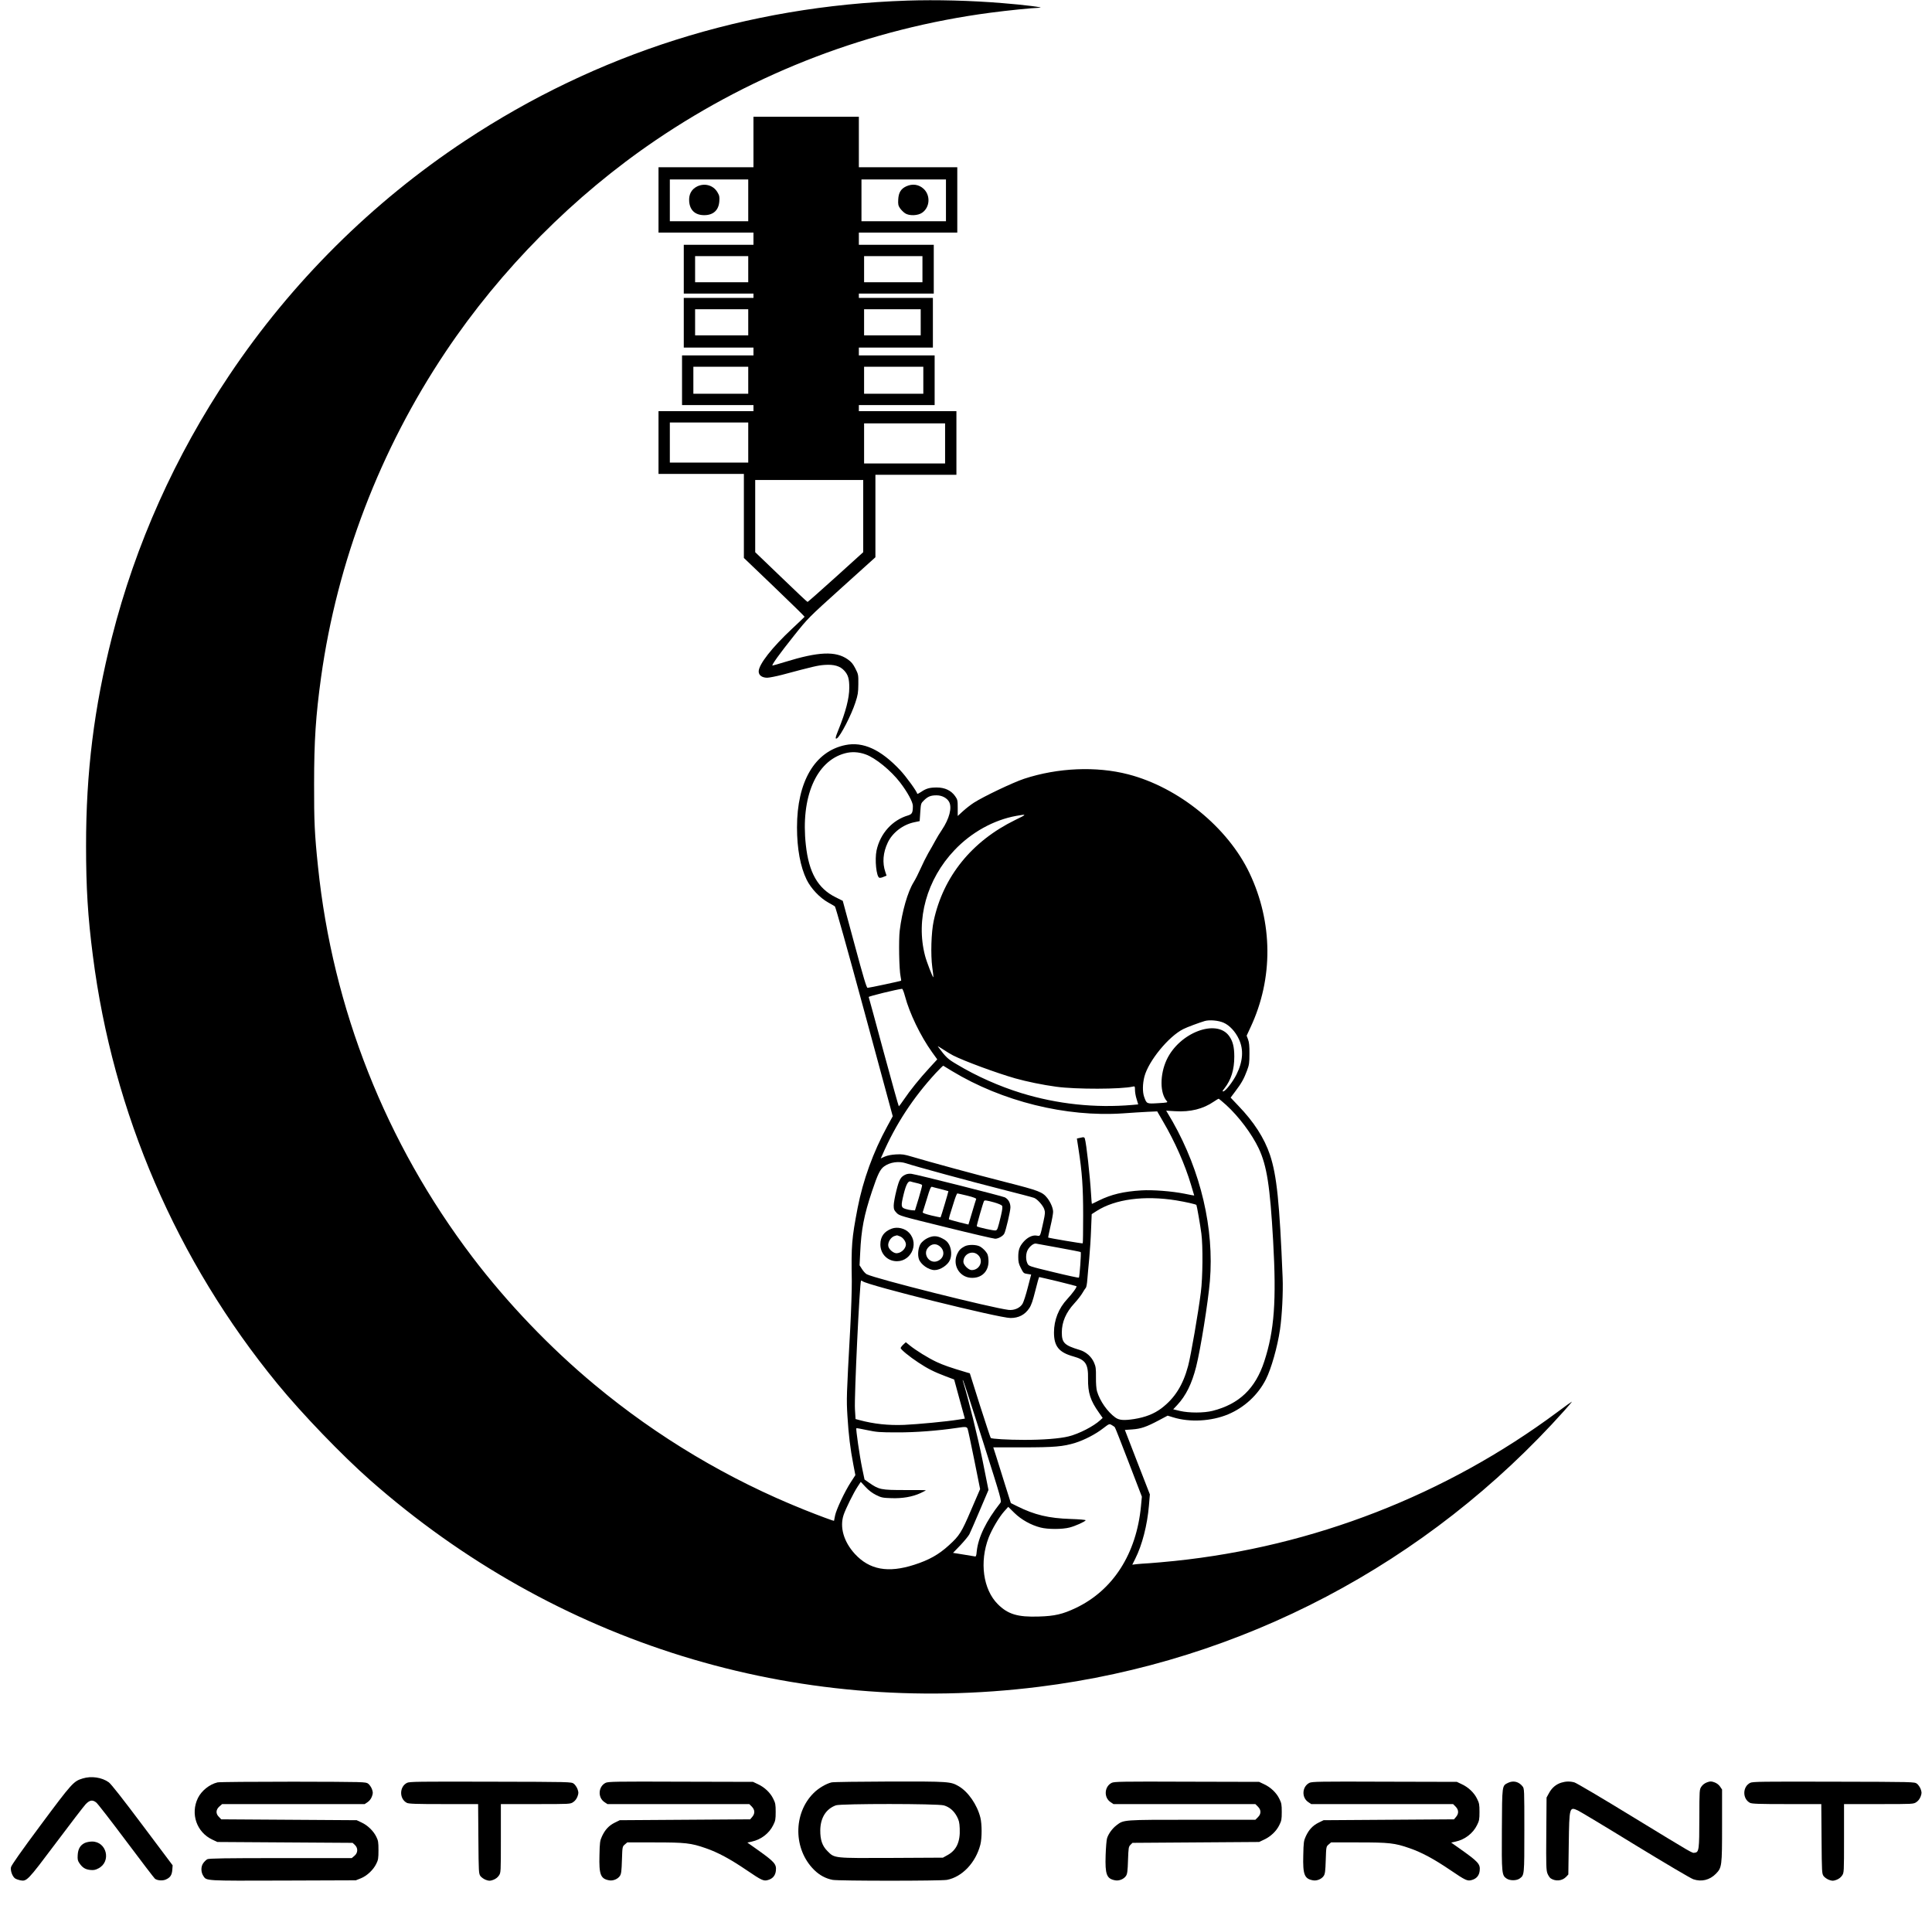 <?xml version="1.0" standalone="no"?>
<!DOCTYPE svg PUBLIC "-//W3C//DTD SVG 20010904//EN"
 "http://www.w3.org/TR/2001/REC-SVG-20010904/DTD/svg10.dtd">
<svg version="1.0" xmlns="http://www.w3.org/2000/svg"
 width="2218pt" height="2203pt" viewBox="0 0 2218 2203"
 preserveAspectRatio="xMidYMid meet">
<g transform="translate(0,2203) scale(0.1,-0.1)"
fill="#000000" stroke="none">
<path d="M10415 22023 c-1840 -61 -3560 -606 -5075 -1608 -1068 -706 -1992
-1624 -2707 -2691 -623 -929 -1077 -1941 -1348 -3009 -205 -808 -298 -1551
-297 -2400 0 -471 20 -808 78 -1255 230 -1807 962 -3503 2119 -4915 282 -345
744 -824 1065 -1107 2127 -1873 4872 -2722 7675 -2372 2327 289 4462 1412
6039 3176 48 54 85 98 82 98 -3 0 -79 -54 -168 -121 -1280 -951 -2802 -1543
-4393 -1708 -104 -11 -235 -22 -290 -26 -55 -3 -122 -8 -148 -11 l-48 -6 34
68 c80 159 138 386 157 609 l11 130 -144 370 -143 370 85 6 c100 7 163 29 306
105 l100 53 62 -19 c192 -60 440 -46 632 34 188 79 344 224 434 402 61 121
132 369 162 572 23 156 37 429 30 597 -35 860 -67 1172 -145 1407 -65 193
-185 380 -364 565 l-88 93 54 72 c70 92 99 144 134 238 25 66 28 89 28 195 1
88 -4 132 -16 163 l-16 43 45 97 c262 560 257 1202 -12 1769 -249 524 -813
984 -1393 1134 -367 95 -808 76 -1195 -51 -129 -43 -465 -203 -577 -275 -36
-23 -92 -67 -125 -97 l-60 -55 0 93 c0 87 -2 95 -30 135 -46 65 -118 99 -210
99 -83 0 -123 -11 -182 -52 -24 -16 -43 -25 -43 -20 0 22 -127 198 -196 271
-223 237 -425 330 -629 288 -351 -72 -555 -420 -555 -945 0 -245 39 -454 111
-601 50 -101 150 -207 247 -261 34 -19 69 -39 77 -45 8 -6 146 -498 339 -1210
l325 -1199 -63 -116 c-161 -294 -278 -618 -340 -936 -68 -356 -74 -428 -67
-839 1 -93 -7 -339 -18 -545 -43 -783 -44 -808 -32 -1006 13 -215 33 -377 67
-553 l24 -125 -52 -80 c-71 -110 -167 -314 -181 -384 -6 -31 -12 -58 -12 -60
-3 -4 -175 60 -340 126 -872 349 -1687 835 -2410 1437 -510 424 -1001 937
-1402 1465 -994 1309 -1604 2852 -1772 4480 -39 372 -46 519 -45 950 0 500 19
782 80 1225 185 1327 676 2610 1429 3735 636 950 1475 1795 2415 2432 1152
781 2462 1280 3840 1462 205 27 481 55 565 57 70 2 -182 34 -425 53 -362 30
-761 40 -1095 29z m-478 -8653 c112 -39 292 -186 396 -322 84 -109 147 -225
147 -269 0 -78 -9 -95 -53 -109 -183 -53 -322 -208 -364 -403 -22 -106 -2
-300 32 -313 7 -3 29 1 48 10 l35 14 -14 42 c-36 105 -27 223 28 338 54 114
174 206 304 233 l62 13 7 102 c7 100 7 102 43 137 45 44 78 57 144 57 62 0
119 -30 144 -75 36 -67 3 -193 -83 -322 -22 -32 -56 -87 -75 -123 -19 -36 -56
-101 -82 -145 -25 -44 -64 -123 -87 -175 -23 -52 -59 -124 -81 -159 -67 -108
-132 -332 -159 -554 -13 -108 -7 -449 10 -527 5 -25 8 -46 6 -48 -5 -5 -367
-82 -385 -82 -12 0 -47 118 -150 500 l-135 499 -82 41 c-204 101 -308 284
-342 602 -60 546 118 961 448 1050 77 21 157 17 238 -12z m1718 -753 c-499
-244 -827 -650 -936 -1159 -28 -129 -36 -386 -16 -533 9 -60 14 -111 12 -113
-6 -6 -77 176 -95 246 -109 416 20 879 338 1213 194 205 450 346 708 393 127
23 126 19 -11 -47z m-1266 -2021 c52 -197 179 -460 311 -644 l60 -83 -90 -98
c-110 -119 -223 -259 -293 -363 -29 -43 -55 -77 -58 -78 -3 0 -81 280 -174
623 -92 342 -170 627 -172 632 -3 8 319 87 383 94 6 0 21 -37 33 -83z m3658
-306 c67 -29 135 -101 175 -187 58 -122 48 -258 -28 -410 -42 -83 -122 -186
-149 -191 -15 -3 -13 2 12 34 77 98 113 214 113 365 0 111 -17 178 -60 237
-145 200 -570 38 -716 -273 -80 -171 -79 -386 2 -476 13 -15 5 -17 -102 -23
-131 -8 -130 -8 -159 73 -20 58 -18 149 3 232 47 179 278 462 447 546 41 21
181 73 245 92 54 16 158 7 217 -19z m-3105 -376 c130 -66 503 -203 713 -263
136 -38 315 -75 471 -96 223 -31 748 -30 882 2 20 5 22 2 22 -40 0 -25 8 -72
19 -105 l18 -60 -66 -6 c-427 -37 -862 9 -1276 136 -250 77 -511 192 -739 329
-106 62 -125 80 -219 206 -5 7 22 -8 59 -33 38 -25 90 -57 116 -70z m-13 -179
c577 -349 1309 -530 1961 -486 96 7 225 15 285 18 l110 5 66 -114 c136 -231
252 -493 323 -731 20 -65 36 -119 36 -121 0 -1 -50 8 -112 21 -146 29 -367 46
-493 38 -209 -13 -346 -46 -489 -116 -43 -22 -80 -39 -81 -39 -1 0 -6 48 -9
108 -13 217 -54 585 -72 643 -2 10 -12 15 -22 14 -9 -2 -29 -6 -43 -9 l-26 -6
18 -117 c42 -269 54 -439 54 -765 0 -174 -2 -319 -5 -321 -4 -4 -391 61 -397
67 -1 1 11 59 27 130 17 70 30 144 30 164 0 42 -27 107 -65 157 -56 72 -95 87
-480 185 -350 89 -865 229 -1073 291 -90 27 -115 31 -185 27 -53 -3 -98 -12
-129 -25 l-47 -21 19 41 c153 352 352 655 613 939 45 48 83 85 86 84 3 -2 48
-29 100 -61z m3147 -389 c145 -132 296 -333 375 -500 93 -199 129 -428 165
-1061 39 -687 14 -1029 -102 -1384 -102 -312 -289 -490 -594 -567 -100 -25
-268 -25 -373 -1 l-78 19 45 48 c101 108 168 244 218 440 51 202 137 739 158
985 50 599 -103 1256 -428 1830 -25 44 -52 90 -60 102 l-14 23 103 -6 c175
-11 322 26 444 110 28 19 53 34 57 33 3 -1 41 -33 84 -71z m-3674 -670 c96
-33 746 -210 1083 -295 198 -50 372 -96 387 -102 38 -15 103 -88 117 -132 11
-32 9 -52 -9 -135 -41 -186 -35 -173 -79 -166 -48 8 -105 -20 -151 -72 -46
-53 -60 -93 -60 -172 0 -57 5 -80 30 -129 29 -58 33 -61 74 -67 l44 -7 -39
-150 c-21 -83 -48 -166 -60 -186 -30 -49 -96 -77 -160 -70 -199 24 -1529 358
-1628 409 -14 7 -38 33 -54 58 l-29 45 7 140 c12 269 43 432 136 710 66 197
93 252 140 286 69 49 168 62 251 35z m3103 -426 c108 -18 223 -44 230 -52 5
-6 45 -235 57 -328 19 -143 16 -507 -6 -675 -30 -238 -114 -724 -146 -845 -59
-221 -154 -371 -307 -487 -86 -64 -183 -102 -313 -123 -118 -18 -172 -14 -216
18 -91 66 -177 189 -210 301 -8 28 -13 91 -12 161 1 99 -2 122 -22 168 -30 69
-92 124 -167 146 -173 52 -203 81 -203 200 0 119 47 229 143 333 36 39 78 93
93 119 16 27 33 54 40 61 6 6 14 49 17 95 4 46 13 155 22 243 8 88 18 238 21
334 l7 173 56 36 c214 137 548 181 916 122z m-1347 -544 c133 -24 245 -46 249
-49 7 -8 -13 -286 -21 -294 -3 -3 -134 25 -290 63 -285 69 -286 69 -301 101
-22 45 -19 119 6 159 26 43 69 74 94 68 11 -2 129 -24 263 -48z m-12 -386
c114 -28 210 -53 212 -55 9 -8 -45 -82 -106 -148 -98 -105 -152 -240 -152
-383 0 -159 57 -229 222 -275 141 -39 172 -86 169 -255 -2 -163 27 -252 125
-390 l43 -61 -27 -25 c-77 -71 -243 -157 -364 -187 -99 -25 -299 -41 -512 -40
-183 0 -372 11 -382 22 -4 4 -59 172 -124 374 l-116 368 -45 13 c-181 54 -256
80 -336 117 -96 45 -237 132 -311 192 l-43 35 -30 -28 c-16 -15 -29 -33 -29
-39 0 -16 102 -100 203 -166 105 -70 183 -109 313 -158 l98 -37 61 -224 62
-225 -76 -12 c-127 -21 -464 -53 -620 -60 -183 -7 -348 10 -518 56 l-41 11 -7
114 c-9 135 54 1459 70 1474 2 3 10 0 18 -6 56 -47 1567 -422 1698 -422 94 0
165 37 215 112 24 35 41 86 70 202 21 86 41 156 45 156 4 0 100 -23 215 -50z
m-861 -1838 c214 -674 216 -683 198 -706 -162 -206 -253 -393 -270 -556 -5
-56 -8 -61 -27 -56 -12 2 -71 12 -133 22 l-112 18 85 88 c46 49 93 106 103
126 10 20 64 143 119 273 l100 235 -68 340 c-55 270 -163 709 -226 912 -5 14
-4 14 4 2 6 -8 108 -322 227 -698z m1514 163 c5 -5 76 -187 159 -403 l151
-393 -10 -107 c-52 -548 -320 -967 -749 -1171 -150 -71 -242 -93 -425 -98
-242 -8 -354 26 -470 142 -169 169 -212 485 -105 764 38 97 120 236 179 302
l46 51 71 -70 c79 -77 189 -139 299 -167 82 -22 252 -22 334 0 64 16 175 66
185 83 3 5 -74 12 -172 15 -253 8 -415 47 -612 145 l-75 37 -68 215 c-37 118
-82 262 -100 320 l-34 105 336 0 c365 0 467 9 606 52 105 33 233 99 320 167
69 53 70 53 98 37 16 -9 32 -20 36 -26z m-1690 -18 c5 -13 39 -174 76 -357
l67 -334 -103 -239 c-110 -258 -134 -296 -254 -405 -117 -107 -228 -170 -400
-225 -301 -97 -514 -57 -682 126 -127 140 -175 306 -128 447 23 69 115 256
162 326 l35 53 55 -59 c37 -40 77 -70 121 -92 60 -30 77 -33 173 -36 128 -5
244 15 337 58 34 16 62 31 62 32 0 2 -109 4 -242 3 -274 0 -297 5 -409 83
l-54 38 -27 129 c-29 139 -74 452 -67 460 3 2 59 -8 124 -22 109 -23 141 -26
345 -26 210 -1 468 19 690 52 96 15 110 13 119 -12z"/>
<path d="M10395 8546 c-55 -25 -72 -55 -104 -183 -17 -67 -31 -144 -31 -172 0
-42 5 -55 33 -84 31 -33 42 -36 567 -165 294 -73 549 -132 565 -132 35 0 89
30 104 58 18 33 71 260 71 302 0 52 -24 94 -64 115 -31 15 -1000 260 -1072
270 -23 3 -51 0 -69 -9z m129 -97 c32 -7 60 -17 62 -23 2 -6 -16 -74 -39 -151
l-43 -140 -35 2 c-19 1 -52 8 -74 15 -52 17 -54 32 -20 172 27 108 51 153 79
143 6 -3 37 -10 70 -18z m276 -69 c47 -12 86 -23 88 -24 2 -3 -85 -296 -90
-301 -2 -1 -49 9 -106 22 -69 17 -102 29 -99 37 3 7 24 76 48 154 34 114 45
141 58 138 9 -3 54 -15 101 -26z m306 -76 c68 -17 104 -31 101 -38 -3 -7 -24
-75 -47 -153 l-42 -140 -110 27 c-60 16 -111 30 -114 32 -2 3 3 24 10 49 8 24
29 90 46 147 17 56 35 102 41 102 5 0 57 -12 115 -26z m308 -77 c45 -13 84
-29 90 -39 7 -12 4 -42 -13 -115 -37 -152 -40 -161 -60 -168 -17 -5 -206 36
-217 48 -5 4 72 271 83 290 6 11 30 8 117 -16z"/>
<path d="M10238 7926 c-88 -32 -131 -92 -131 -181 0 -98 66 -177 160 -191 180
-27 294 191 170 324 -47 51 -134 72 -199 48z m97 -90 c33 -14 65 -59 65 -91 0
-55 -68 -111 -120 -100 -35 8 -76 47 -82 79 -9 46 31 108 77 119 11 2 21 5 23
6 1 0 18 -5 37 -13z"/>
<path d="M10644 7815 c-28 -14 -59 -40 -73 -60 -29 -43 -39 -126 -22 -178 21
-63 113 -127 181 -127 65 0 152 58 176 117 22 50 17 123 -9 174 -18 33 -37 51
-76 71 -66 35 -112 35 -177 3z m159 -105 c48 -54 30 -127 -39 -156 -90 -38
-173 74 -113 150 43 54 105 57 152 6z"/>
<path d="M11075 7723 c-46 -24 -66 -45 -86 -88 -56 -122 20 -260 150 -273 129
-12 217 74 209 204 -3 52 -9 70 -34 100 -16 20 -45 45 -64 55 -43 23 -133 24
-175 2z m156 -102 c64 -64 16 -171 -76 -171 -36 0 -95 59 -95 95 0 92 107 140
171 76z"/>
<path d="M8650 20400 l0 -290 -545 0 -545 0 0 -375 0 -375 545 0 545 0 0 -70
0 -70 -400 0 -400 0 0 -280 0 -280 400 0 400 0 0 -25 0 -25 -400 0 -400 0 0
-285 0 -285 400 0 400 0 0 -45 0 -45 -410 0 -410 0 0 -285 0 -285 410 0 410 0
0 -35 0 -35 -545 0 -545 0 0 -360 0 -360 490 0 490 0 0 -482 0 -483 350 -335
c192 -184 348 -337 347 -340 -1 -3 -64 -63 -140 -134 -234 -218 -387 -414
-387 -494 0 -44 39 -72 99 -72 25 1 102 16 171 34 351 94 411 108 485 113 110
8 180 -13 228 -66 44 -49 57 -93 57 -196 0 -119 -40 -274 -125 -484 -36 -88
-39 -111 -16 -96 39 23 166 270 211 410 29 87 33 114 34 211 1 108 0 113 -34
180 -28 54 -46 76 -89 106 -138 96 -334 88 -719 -31 -74 -23 -138 -41 -143
-41 -17 0 82 137 248 345 159 199 160 201 546 549 l387 349 0 473 0 474 465 0
465 0 0 365 0 365 -560 0 -560 0 0 35 0 35 435 0 435 0 0 285 0 285 -435 0
-435 0 0 45 0 45 425 0 425 0 0 285 0 285 -425 0 -425 0 0 25 0 25 430 0 430
0 0 280 0 280 -430 0 -430 0 0 70 0 70 565 0 565 0 0 375 0 375 -565 0 -565 0
0 290 0 290 -605 0 -605 0 0 -290z m-60 -670 l0 -240 -450 0 -450 0 0 240 0
240 450 0 450 0 0 -240z m2270 0 l0 -240 -485 0 -485 0 0 240 0 240 485 0 485
0 0 -240z m-2270 -790 l0 -150 -305 0 -305 0 0 150 0 150 305 0 305 0 0 -150z
m2000 0 l0 -150 -335 0 -335 0 0 150 0 150 335 0 335 0 0 -150z m-2000 -610
l0 -150 -305 0 -305 0 0 150 0 150 305 0 305 0 0 -150z m1980 0 l0 -150 -325
0 -325 0 0 150 0 150 325 0 325 0 0 -150z m-1980 -665 l0 -155 -315 0 -315 0
0 155 0 155 315 0 315 0 0 -155z m2010 0 l0 -155 -340 0 -340 0 0 155 0 155
340 0 340 0 0 -155z m-2010 -715 l0 -230 -450 0 -450 0 0 230 0 230 450 0 450
0 0 -230z m2260 -10 l0 -230 -465 0 -465 0 0 230 0 230 465 0 465 0 0 -230z
m-940 -835 l0 -414 -316 -286 c-174 -157 -319 -285 -323 -285 -5 0 -141 129
-304 286 l-297 285 0 415 0 414 620 0 620 0 0 -415z"/>
<path d="M8002 19889 c-64 -32 -96 -92 -90 -170 7 -102 69 -159 173 -159 104
0 166 57 173 159 4 51 1 67 -22 105 -47 80 -147 108 -234 65z"/>
<path d="M10404 19891 c-61 -28 -88 -72 -92 -151 -3 -55 0 -70 20 -100 13 -19
39 -45 58 -58 47 -32 149 -29 198 7 88 62 96 198 16 273 -55 51 -128 62 -200
29z"/>
<path d="M949 1614 c-105 -32 -122 -51 -480 -532 -227 -305 -339 -465 -343
-487 -8 -41 17 -108 48 -129 13 -8 39 -17 58 -21 76 -14 82 -8 408 426 166
222 321 423 343 447 47 49 79 54 122 20 16 -12 170 -211 343 -442 173 -231
322 -426 331 -433 28 -21 86 -25 122 -10 52 22 72 50 77 111 l4 53 -346 461
c-231 308 -360 472 -387 492 -79 57 -201 75 -300 44z"/>
<path d="M2497 1569 c-92 -22 -184 -96 -225 -180 -88 -181 -14 -393 166 -477
l57 -27 777 -5 776 -5 26 -24 c38 -36 36 -91 -5 -125 l-31 -26 -816 0 c-634 0
-823 -3 -842 -13 -13 -7 -35 -28 -48 -47 -27 -40 -26 -102 3 -146 37 -56 13
-55 918 -52 l832 3 58 23 c70 28 144 98 177 167 22 43 25 64 25 155 0 92 -3
111 -25 155 -33 67 -99 131 -168 163 l-57 27 -777 5 -778 5 -26 27 c-39 38
-37 83 4 120 l32 28 819 0 818 0 34 23 c22 15 39 38 49 65 13 37 13 47 0 84
-8 22 -28 51 -43 62 -28 21 -33 21 -860 23 -462 0 -849 -3 -870 -8z"/>
<path d="M4673 1564 c-89 -44 -91 -184 -2 -230 23 -11 98 -14 423 -14 l395 0
3 -399 c3 -387 4 -400 24 -428 11 -15 40 -35 62 -43 37 -13 47 -13 84 0 27 10
50 27 65 49 23 34 23 34 23 427 l0 394 399 0 c398 0 398 0 432 23 22 15 39 38
49 65 13 37 13 47 0 84 -8 22 -28 51 -43 62 -28 21 -33 21 -955 23 -830 2
-930 1 -959 -13z"/>
<path d="M6953 1564 c-85 -42 -93 -168 -14 -221 l34 -23 814 0 815 0 29 -29
c36 -37 38 -79 5 -118 l-24 -28 -749 -5 -748 -5 -57 -28 c-67 -33 -111 -80
-147 -157 -23 -50 -26 -69 -29 -218 -6 -221 13 -269 110 -287 45 -9 101 14
125 51 15 23 19 55 23 182 5 153 5 154 33 178 l28 24 313 0 c354 0 418 -7 587
-66 140 -48 282 -125 468 -251 178 -121 198 -130 250 -114 52 15 82 51 88 104
9 79 -13 103 -235 260 l-92 65 50 11 c107 23 201 95 247 190 25 49 28 67 28
151 0 84 -3 102 -28 151 -33 69 -99 132 -175 167 l-57 27 -830 2 c-743 3 -833
1 -862 -13z"/>
<path d="M9546 1569 c-62 -15 -149 -66 -205 -122 -237 -235 -234 -647 6 -883
62 -61 133 -99 212 -114 72 -13 1240 -13 1312 0 175 33 331 198 384 405 19 76
19 234 0 310 -37 148 -140 296 -247 359 -95 55 -107 56 -793 55 -346 -1 -647
-5 -669 -10z m1290 -264 c64 -19 113 -60 149 -126 24 -45 30 -69 33 -140 7
-151 -37 -248 -139 -304 l-54 -30 -584 -3 c-674 -3 -659 -5 -741 78 -60 59
-84 129 -83 240 2 143 66 245 180 286 58 20 1169 20 1239 -1z"/>
<path d="M12763 1564 c-85 -42 -93 -168 -14 -221 l34 -23 814 0 815 0 29 -29
c20 -20 29 -39 29 -61 0 -22 -9 -41 -29 -61 l-29 -29 -724 0 c-800 0 -786 1
-870 -63 -48 -37 -90 -94 -108 -147 -7 -19 -14 -108 -17 -198 -7 -220 11 -269
109 -287 45 -9 101 14 125 51 15 23 19 55 23 181 5 142 7 154 28 175 l23 23
727 5 727 5 57 27 c76 35 142 98 175 167 25 49 28 67 28 151 0 84 -3 102 -28
151 -33 69 -99 132 -175 167 l-57 27 -830 2 c-743 3 -833 1 -862 -13z"/>
<path d="M15033 1564 c-85 -42 -93 -168 -14 -221 l34 -23 814 0 815 0 29 -29
c36 -37 38 -79 5 -118 l-24 -28 -749 -5 -748 -5 -57 -28 c-67 -33 -111 -80
-147 -157 -23 -50 -26 -69 -29 -218 -6 -221 13 -269 110 -287 45 -9 101 14
125 51 15 23 19 55 23 182 5 153 5 154 33 178 l28 24 313 0 c354 0 418 -7 587
-66 140 -48 282 -125 468 -251 178 -121 198 -130 250 -114 52 15 82 51 88 104
9 79 -13 103 -235 260 l-92 65 50 11 c107 23 201 95 247 190 25 49 28 67 28
151 0 84 -3 102 -28 151 -33 69 -99 132 -175 167 l-57 27 -830 2 c-743 3 -833
1 -862 -13z"/>
<path d="M17313 1564 c-70 -35 -68 -18 -71 -534 -3 -510 -1 -529 56 -566 39
-25 113 -24 149 2 53 40 53 33 53 550 0 473 0 482 -21 508 -43 54 -106 69
-166 40z"/>
<path d="M17924 1566 c-60 -19 -107 -58 -140 -118 l-29 -53 -3 -414 c-3 -363
-1 -420 13 -457 9 -23 26 -49 38 -57 57 -37 133 -29 178 19 l24 26 5 351 c6
424 7 429 106 383 27 -13 324 -191 659 -397 336 -205 635 -382 665 -392 94
-32 188 -9 259 63 69 71 71 86 71 555 l0 412 -23 34 c-15 22 -38 39 -65 49
-37 13 -47 13 -84 0 -27 -10 -50 -27 -65 -49 -23 -34 -23 -38 -24 -360 0 -362
-4 -394 -52 -399 -34 -4 14 -32 -732 423 -335 205 -628 378 -650 384 -51 14
-99 13 -151 -3z"/>
<path d="M20093 1564 c-89 -44 -91 -184 -2 -230 23 -11 98 -14 423 -14 l395 0
3 -399 c3 -387 4 -400 24 -428 11 -15 40 -35 62 -43 37 -13 47 -13 84 0 27 10
50 27 65 49 23 34 23 34 23 427 l0 394 399 0 c398 0 398 0 432 23 22 15 39 38
49 65 13 37 13 47 0 84 -8 22 -28 51 -43 62 -28 21 -33 21 -955 23 -830 2
-930 1 -959 -13z"/>
<path d="M972 873 c-51 -25 -76 -68 -80 -138 -3 -50 0 -65 20 -94 34 -50 67
-71 123 -77 40 -4 59 -1 95 18 151 78 95 309 -74 308 -28 0 -66 -8 -84 -17z"/>
</g>
</svg>
